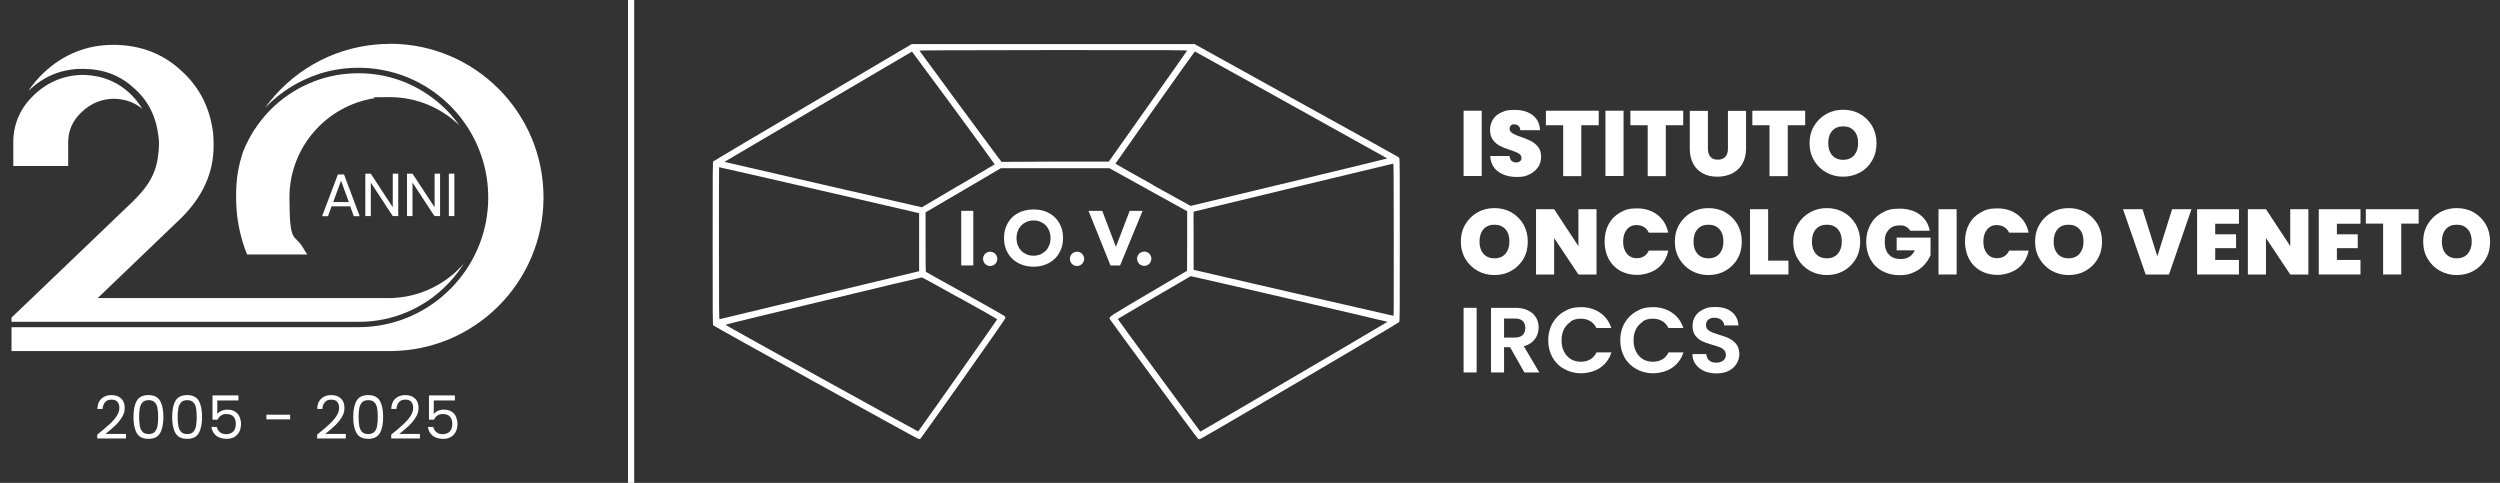 <svg xmlns="http://www.w3.org/2000/svg" id="Livello_1" viewBox="0 0 1822.4 352"><rect x="0" y="0" width="1822.4" height="352" fill="#333333" stroke="none"/><defs><style>      .st0 {        fill: #fff;      }    </style></defs><g><g><g><path class="st0" d="M723.8,183.9c-.7-.3-1.3-.4-2-.4s-1.4.1-2,.4c-.7.3-1.2.6-1.7,1.1-.5.5-.8,1-1.1,1.7s-.4,1.3-.4,2,.1,1.4.4,2c.3.6.6,1.2,1.1,1.7.5.5,1,.8,1.7,1.1.6.3,1.3.4,2,.4s1.4-.1,2-.4c.6-.3,1.2-.6,1.7-1.1.5-.5.8-1,1.1-1.7.3-.6.4-1.3.4-2s-.1-1.4-.4-2-.6-1.2-1.1-1.7c-.5-.5-1-.8-1.7-1.1Z"></path><path class="st0" d="M768.8,158.3c-1.9-1.8-4.2-3.2-6.8-4.2-2.6-1-5.5-1.4-8.6-1.4s-6,.5-8.6,1.4c-2.6,1-4.9,2.4-6.8,4.2s-3.4,4-4.5,6.6c-1.1,2.6-1.6,5.5-1.6,8.6s.5,6.1,1.6,8.6c1.1,2.6,2.6,4.8,4.5,6.6,1.9,1.8,4.2,3.2,6.8,4.2,2.6,1,5.5,1.5,8.6,1.5s6-.5,8.6-1.5c2.6-1,4.9-2.4,6.8-4.2s3.4-4,4.5-6.6c1.1-2.6,1.6-5.5,1.6-8.6s-.5-6.1-1.6-8.6c-1.1-2.6-2.6-4.8-4.5-6.6ZM764.9,178.7c-.6,1.5-1.4,2.9-2.5,4-1.1,1.1-2.4,2-3.9,2.7-1.5.6-3.2,1-5.1,1s-3.6-.3-5.1-1-2.8-1.5-3.9-2.7c-1.1-1.1-1.9-2.5-2.5-4-.6-1.6-.9-3.3-.9-5.1s.3-3.5.9-5.1,1.4-2.9,2.5-4.1c1.1-1.1,2.4-2,3.9-2.7,1.5-.6,3.2-1,5.1-1s3.6.3,5.1,1,2.8,1.5,3.9,2.7c1.1,1.1,1.9,2.5,2.5,4.1.6,1.6.9,3.3.9,5.1s-.3,3.6-.9,5.1Z"></path><path class="st0" d="M788.8,185c-.5-.5-1-.8-1.7-1.1-.7-.3-1.3-.4-2-.4s-1.4.1-2,.4c-.7.3-1.2.6-1.7,1.1-.5.5-.8,1-1.1,1.7s-.4,1.3-.4,2,.1,1.4.4,2c.3.6.6,1.2,1.1,1.7.5.5,1,.8,1.7,1.1.6.3,1.3.4,2,.4s1.4-.1,2-.4c.6-.3,1.2-.6,1.7-1.1.5-.5.8-1,1.1-1.7.3-.6.4-1.3.4-2s-.1-1.4-.4-2c-.3-.6-.6-1.2-1.1-1.7Z"></path><path class="st0" d="M829.3,186.6c-.3.6-.4,1.3-.4,2s.1,1.4.4,2c.3.6.6,1.2,1.1,1.7.5.5,1,.8,1.7,1.1.6.3,1.3.4,2,.4s1.4-.1,2-.4c.6-.3,1.2-.6,1.7-1.1.5-.5.8-1,1.1-1.7.3-.6.4-1.3.4-2s-.1-1.4-.4-2c-.3-.6-.6-1.2-1.1-1.7-.5-.5-1-.8-1.7-1.1-.7-.3-1.3-.4-2-.4s-1.4.1-2,.4c-.7.3-1.2.6-1.7,1.1-.5.5-.8,1-1.1,1.7Z"></path><path class="st0" d="M1020,115.3c-.2-.3-.5-.8-.8-.9-.2-.2-33.8-18.8-74.5-41.3l-74-41h-206c0,0-72.1,42.5-72.1,42.5-39.6,23.3-72.3,42.7-72.6,43-.5.5-.5,3.8-.5,59.8,0,56,0,59.3.5,59.8.7.8,148.6,82.7,149.6,82.8.6,0,1.1,0,1.5-.4.3-.3,14.4-20,31.2-43.8,22.1-31.3,30.6-43.5,30.6-44s-.3-1.1-.6-1.4c-.4-.4-13.3-7.7-28.8-16.3-15.5-8.6-28.4-15.7-28.5-15.9-.2-.2-.3-4.8-.3-21.8v-21.6c0,0,27.5-16.1,27.5-16.1l27.4-16.1h79.1l56.7,31.4v21.7s-.1,21.7-.1,21.7l-27.9,16.4c-29.5,17.4-29.1,17.1-28.4,18.8.3.8,63.6,86.8,64.3,87.2.2.2.8.4,1.2.4.9,0,144.7-84.4,145.4-85.4.5-.6.5-3.8.5-59.6,0-41.3,0-59.2-.3-59.7h0ZM524.1,177.4c0-30.4,0-55.4.1-55.5,0,0,21.5,4.8,47.5,10.8,26.1,6,58.9,13.6,72.9,16.8l25.4,5.9v42.3l-1.7.4c-7.3,1.8-143.5,34.6-143.8,34.6s-.4-6.7-.4-55.3h0ZM699.7,217.3c16.8,9.3,27.2,15.2,27.2,15.5,0,.3-56.8,80.9-57.6,81.7-.2.2-140.4-77.3-140.4-77.7s32.1-8,71.4-17.5c39.2-9.5,71.6-17.2,71.8-17.1.2,0,12.7,6.9,27.6,15.2h0ZM698.4,135.5l-26.4,15.6-70.7-16.2c-38.8-9-71.2-16.4-71.9-16.6l-1.3-.3,2-1.2c1.1-.6,31.8-18.7,68.3-40.2,36.5-21.5,66.4-39,66.4-39,0,0,13.7,18.5,30.3,41,16.6,22.6,30.1,41.1,30,41.2-.1.1-12.2,7.2-26.7,15.8h0ZM808.3,117.8h-39.1c0,0-39.1.2-39.1.2l-2.1-2.7c-3-3.9-57.6-77.9-57.8-78.4-.2-.2,19.4-.3,97.6-.4,93.1,0,97.8,0,97.5.5-.1.3-13.1,18.6-28.7,40.7l-28.4,40.2h0ZM840.5,134.8c-15.1-8.4-27.5-15.4-27.4-15.5,0-.1,13.1-18.6,28.9-41.1,15.9-22.4,28.9-40.8,29-40.7.8.4,140.3,77.9,140.3,78s-32.2,7.9-71.7,17.4l-71.7,17.2-27.5-15.2h0ZM874.9,314.5c0-.1-13.7-18.6-30.2-41-16.5-22.5-30-40.9-29.9-41,.1-.1,12.1-7.2,26.6-15.7,14.5-8.5,26.5-15.5,26.6-15.5.8,0,143.6,33.1,143.4,33.3-.7.6-136.3,80.2-136.5,80.1h0ZM1015.7,230.2c-.1,0-32.9-7.5-72.9-16.7l-72.7-16.8v-21.2c-.1-11.7-.1-21.2,0-21.2,0,0,32.7-7.9,72.5-17.5,39.8-9.6,72.7-17.5,72.9-17.5.4,0,.5,2.8.5,55.3s0,55.5-.2,55.5h0Z"></path><rect class="st0" x="700.7" y="153.7" width="8.8" height="39.8"></rect><polygon class="st0" points="813.5 179.8 813.4 179.8 803.5 153.7 793.5 153.7 809.5 193.5 816.5 193.5 832.9 153.7 823.5 153.7 813.5 179.8"></polygon></g><g><g><path class="st0" d="M1105.2,118.4c-1.3,0-2.4-.4-3.3-1.1-.8-.8-1.3-2-1.5-3.6h-14.1c.3,4.9,2.2,8.7,5.7,11.3,3.6,2.6,8.1,4,13.6,4s6.8-.7,9.5-2c2.7-1.3,4.7-3.1,6.2-5.3s2.1-4.8,2.1-7.6-.7-5.1-2.1-6.9-3.1-3.2-5.1-4.3c-2-1-4.4-2-7.5-3.1-2-.7-3.6-1.3-4.6-1.8-1-.5-1.9-1-2.6-1.7s-1.1-1.4-1.1-2.3.3-1.9.9-2.5c.6-.6,1.4-.9,2.4-.9s2.4.4,3.2,1.1,1.3,1.8,1.3,3.2h14.4c-.2-4.7-2-8.3-5.3-10.9s-7.7-3.9-13.3-3.9-6.5.6-9.2,1.7c-2.7,1.1-4.8,2.8-6.3,5-1.5,2.2-2.3,4.8-2.3,7.9s.7,5.5,2.1,7.3c1.4,1.9,3.1,3.3,5,4.3,1.9,1,4.4,2,7.5,3,2.9.9,5,1.8,6.3,2.6,1.3.8,2,1.8,2,3.2s-.4,1.9-1.2,2.5c-.8.6-1.8.9-3,.9h0Z"></path><polygon class="st0" points="1289.9 128.4 1303.2 128.4 1303.2 91.3 1315.9 91.3 1315.9 80.7 1277.4 80.7 1277.4 91.3 1289.9 91.3 1289.9 128.4"></polygon><rect class="st0" x="1170.3" y="80.7" width="13.2" height="47.6"></rect><polygon class="st0" points="1188.5 91.3 1201.1 91.3 1201.1 128.4 1214.3 128.4 1214.3 91.3 1227 91.3 1227 80.7 1188.5 80.7 1188.5 91.3"></polygon><path class="st0" d="M1241.5,126.5c3,1.6,6.5,2.3,10.4,2.3s7.4-.8,10.6-2.3c3.2-1.6,5.7-3.9,7.5-6.9,1.8-3.1,2.8-6.8,2.8-11.2v-27.6h-13.2v27.6c0,2.5-.6,4.5-1.9,5.9s-3.1,2.1-5.5,2.1-4.2-.7-5.4-2.1c-1.2-1.4-1.8-3.4-1.8-5.9v-27.6h-13.2v27.6c0,4.4.9,8.1,2.6,11.2,1.7,3.1,4.1,5.4,7.2,6.9h0Z"></path><path class="st0" d="M1355.9,83.1c-3.7-2.1-7.8-3.1-12.3-3.1s-8.6,1-12.3,3.1c-3.7,2.1-6.7,5-8.9,8.7-2.2,3.7-3.3,7.9-3.3,12.6s1.1,8.9,3.3,12.6,5.1,6.6,8.9,8.7c3.7,2.1,7.8,3.1,12.3,3.1s8.6-1.1,12.3-3.1,6.7-5,8.8-8.7c2.2-3.7,3.2-7.9,3.2-12.6s-1.1-8.9-3.2-12.6c-2.2-3.7-5.1-6.6-8.8-8.7h0ZM1351.6,113.2c-2,2.2-4.6,3.3-8,3.3s-6.1-1.1-8-3.3c-1.9-2.2-2.9-5.1-2.9-8.9s1-6.8,2.9-8.9c1.9-2.2,4.6-3.3,8-3.3s6,1.1,8,3.3c2,2.2,2.9,5.2,2.9,8.9s-1,6.6-2.9,8.9Z"></path><polygon class="st0" points="1152.7 128.4 1152.7 91.3 1165.4 91.3 1165.4 80.7 1126.9 80.7 1126.9 91.3 1139.5 91.3 1139.5 128.4 1152.7 128.4"></polygon><rect class="st0" x="1066.9" y="80.7" width="13.2" height="47.6"></rect></g><g><rect class="st0" x="1413.1" y="152.5" width="13.2" height="47.6"></rect><polygon class="st0" points="1724.6 163 1737.2 163 1737.2 200.1 1750.4 200.1 1750.4 163 1763.1 163 1763.1 152.5 1724.6 152.5 1724.6 163"></polygon><path class="st0" d="M1812,163.5c-2.2-3.7-5.1-6.6-8.8-8.7-3.7-2.1-7.8-3.1-12.3-3.1s-8.6,1-12.3,3.1c-3.7,2.1-6.7,5-8.9,8.7-2.2,3.7-3.3,7.9-3.3,12.6s1.1,8.9,3.3,12.6c2.2,3.7,5.1,6.6,8.9,8.7s7.8,3.1,12.3,3.1,8.6-1,12.3-3.1c3.7-2.1,6.7-5,8.8-8.7,2.2-3.7,3.2-7.9,3.2-12.6s-1.1-8.9-3.2-12.6h0ZM1798.9,185c-2,2.2-4.6,3.3-8,3.3s-6.1-1.1-8-3.3c-1.9-2.2-2.9-5.1-2.9-8.9s1-6.8,2.9-9c1.9-2.2,4.6-3.3,8-3.3s6,1.1,8,3.3c1.9,2.2,2.9,5.2,2.9,9s-1,6.6-2.9,8.9Z"></path><path class="st0" d="M1193.2,164.1c2,0,3.7.5,5.2,1.4,1.5.9,2.7,2.3,3.5,4.1h14.2c-1.2-5.5-3.8-9.8-7.8-12.9-4.1-3.2-9.1-4.8-15-4.8s-8.8,1-12.4,3.1c-3.6,2.1-6.4,4.9-8.3,8.6-2,3.7-2.9,7.9-2.9,12.5s1,8.9,2.9,12.6c2,3.7,4.7,6.5,8.3,8.6,3.6,2,7.8,3.1,12.4,3.1s10.9-1.6,15-4.8c4.1-3.2,6.7-7.5,7.8-12.9h-14.2c-.9,1.8-2,3.2-3.5,4.1-1.5,1-3.3,1.4-5.2,1.4-3.1,0-5.5-1.1-7.3-3.3-1.8-2.2-2.7-5.1-2.7-8.8s.9-6.6,2.7-8.8c1.8-2.2,4.3-3.3,7.3-3.3h0Z"></path><polygon class="st0" points="1690.3 200.1 1720.7 200.1 1720.7 189.5 1703.5 189.5 1703.5 180.9 1718.7 180.9 1718.7 170.8 1703.5 170.8 1703.5 163.1 1720.7 163.1 1720.7 152.5 1690.3 152.5 1690.3 200.1"></polygon><path class="st0" d="M1455.8,164.1c2,0,3.7.5,5.2,1.4,1.5.9,2.7,2.3,3.6,4.1h14.2c-1.2-5.5-3.8-9.8-7.8-12.9-4.1-3.2-9.1-4.8-15-4.8s-8.8,1-12.4,3.1c-3.6,2.1-6.4,4.9-8.3,8.6-2,3.7-2.9,7.9-2.9,12.5s1,8.9,2.9,12.6c2,3.7,4.7,6.5,8.3,8.6,3.6,2,7.8,3.1,12.4,3.1s10.9-1.6,15-4.8c4.1-3.2,6.7-7.5,7.8-12.9h-14.2c-.9,1.8-2,3.2-3.6,4.1-1.5,1-3.2,1.4-5.2,1.4-3.1,0-5.5-1.1-7.3-3.3-1.8-2.2-2.7-5.1-2.7-8.8s.9-6.6,2.7-8.8c1.8-2.2,4.3-3.3,7.3-3.3h0Z"></path><path class="st0" d="M1382.5,182.5h13.3c-2,4.2-5.3,6.3-9.9,6.3s-6.9-1.1-8.9-3.2c-2.1-2.1-3.1-5.2-3.1-9.4s.9-6.5,2.9-8.7c1.9-2.2,4.5-3.2,7.9-3.2s3.4.3,4.7,1c1.3.7,2.4,1.6,3.1,2.9h14.2c-.9-5-3.4-8.9-7.3-11.8s-8.9-4.3-14.9-4.3-9,1-12.6,3.1c-3.7,2-6.5,4.9-8.5,8.6-2,3.7-3,7.9-3,12.5s1,8.9,3,12.6c2,3.7,4.8,6.5,8.5,8.6,3.7,2,7.9,3.1,12.7,3.1s7.4-.7,10.5-2.1,5.6-3.2,7.6-5.4c2-2.2,3.5-4.6,4.6-7.1v-12.8h-24.7v9.5h0Z"></path><polygon class="st0" points="1288.9 152.5 1275.7 152.5 1275.7 200.1 1303.7 200.1 1303.7 190 1288.9 190 1288.9 152.5"></polygon><path class="st0" d="M1257.7,154.8c-3.7-2.1-7.8-3.1-12.3-3.1s-8.6,1-12.3,3.1c-3.7,2.1-6.7,5-8.9,8.7-2.2,3.7-3.3,7.9-3.3,12.6s1.1,8.9,3.3,12.6c2.2,3.7,5.1,6.6,8.9,8.7,3.7,2.1,7.8,3.1,12.3,3.1s8.6-1,12.3-3.1c3.7-2.1,6.7-5,8.8-8.7,2.2-3.7,3.2-7.9,3.2-12.6s-1.1-8.9-3.2-12.6c-2.2-3.7-5.1-6.6-8.8-8.7h0ZM1253.4,185c-2,2.2-4.6,3.3-8,3.3s-6.1-1.1-8-3.3c-1.9-2.2-2.9-5.1-2.9-8.9s1-6.8,2.9-9c1.9-2.2,4.6-3.3,8-3.3s6,1.1,8,3.3c2,2.2,2.9,5.2,2.9,9s-1,6.6-2.9,8.9Z"></path><path class="st0" d="M1520.3,154.8c-3.7-2.1-7.8-3.1-12.3-3.1s-8.6,1-12.3,3.1c-3.7,2.1-6.7,5-8.9,8.7-2.2,3.7-3.3,7.9-3.3,12.6s1.1,8.9,3.3,12.6c2.2,3.7,5.1,6.6,8.9,8.7,3.7,2.1,7.8,3.1,12.3,3.1s8.6-1,12.3-3.1c3.7-2.1,6.7-5,8.8-8.7,2.2-3.7,3.2-7.9,3.2-12.6s-1.1-8.9-3.2-12.6c-2.2-3.7-5.1-6.6-8.8-8.7h0ZM1515.9,185c-2,2.2-4.6,3.3-8,3.3s-6.1-1.1-8-3.3c-1.9-2.2-2.9-5.1-2.9-8.9s1-6.8,2.9-9c1.9-2.2,4.6-3.3,8-3.3s6,1.1,8,3.3c2,2.2,2.9,5.2,2.9,9s-1,6.6-2.9,8.9Z"></path><polygon class="st0" points="1669.5 179.4 1651.8 152.5 1638.6 152.5 1638.6 200.1 1651.8 200.1 1651.8 173.5 1669.5 200.1 1682.7 200.1 1682.7 152.5 1669.5 152.5 1669.5 179.4"></polygon><path class="st0" d="M1101.7,154.8c-3.7-2.1-7.8-3.1-12.3-3.1s-8.6,1-12.3,3.1c-3.7,2.1-6.7,5-8.9,8.7-2.2,3.7-3.3,7.9-3.3,12.6s1.1,8.9,3.3,12.6c2.2,3.7,5.1,6.6,8.9,8.7,3.7,2.1,7.8,3.1,12.3,3.1s8.6-1,12.3-3.1c3.7-2.1,6.7-5,8.8-8.7,2.2-3.7,3.2-7.9,3.2-12.6s-1.1-8.9-3.2-12.6c-2.2-3.7-5.1-6.6-8.8-8.7h0ZM1097.4,185c-2,2.2-4.6,3.3-8,3.3s-6.1-1.1-8-3.3c-1.9-2.2-2.9-5.1-2.9-8.9s1-6.8,2.9-9c1.9-2.2,4.6-3.3,8-3.3s6,1.1,8,3.3c2,2.2,2.9,5.2,2.9,9s-1,6.6-2.9,8.9Z"></path><polygon class="st0" points="1601.6 200.1 1632.1 200.1 1632.1 189.5 1614.8 189.5 1614.8 180.9 1630 180.9 1630 170.8 1614.8 170.8 1614.8 163.1 1632.1 163.1 1632.1 152.5 1601.6 152.5 1601.6 200.1"></polygon><polygon class="st0" points="1572.6 186.8 1561.8 152.5 1547.6 152.5 1564.1 200.1 1581.1 200.1 1597.5 152.5 1583.4 152.5 1572.6 186.8"></polygon><path class="st0" d="M1344,154.8c-3.7-2.1-7.8-3.1-12.3-3.1s-8.6,1-12.3,3.1c-3.7,2.1-6.7,5-8.9,8.7-2.2,3.7-3.3,7.9-3.3,12.6s1.1,8.9,3.3,12.6c2.2,3.7,5.1,6.6,8.9,8.7s7.8,3.1,12.3,3.1,8.6-1,12.3-3.1c3.7-2.1,6.7-5,8.8-8.7,2.2-3.7,3.2-7.9,3.2-12.6s-1.1-8.9-3.2-12.6c-2.2-3.7-5.1-6.6-8.8-8.7h0ZM1339.7,185c-2,2.2-4.6,3.3-8,3.3s-6.1-1.1-8-3.3c-1.9-2.2-2.9-5.1-2.9-8.9s1-6.8,2.9-9c1.9-2.2,4.6-3.3,8-3.3s6.1,1.1,8,3.3c2,2.2,2.9,5.2,2.9,9s-1,6.6-2.9,8.9Z"></path><polygon class="st0" points="1150.6 179.4 1132.9 152.5 1119.7 152.5 1119.7 200.1 1132.9 200.1 1132.9 173.5 1150.6 200.1 1163.8 200.1 1163.8 152.5 1150.6 152.5 1150.6 179.4"></polygon></g></g></g><rect class="st0" x="457.8" width="4.5" height="352"></rect><g><path class="st0" d="M1145,234.2c2.1-1.3,4.6-1.9,7.3-1.9s4.8.6,6.8,1.7c2,1.1,3.5,2.8,4.6,5.1h10.9c-1.6-4.8-4.3-8.5-8.3-11.2-4-2.7-8.6-4-13.8-4s-8.6,1-12.2,3.1c-3.6,2-6.5,4.9-8.6,8.6-2.1,3.7-3.1,7.8-3.1,12.5s1.1,8.8,3.1,12.4,4.9,6.5,8.6,8.5c3.6,2,7.7,3.1,12.2,3.1s9.9-1.3,13.9-4c3.9-2.7,6.7-6.4,8.3-11.2h-10.9c-1.1,2.2-2.6,4-4.6,5.1-2,1.1-4.2,1.7-6.8,1.7s-5.2-.6-7.3-1.9c-2.1-1.3-3.8-3.1-5-5.5-1.2-2.4-1.8-5.1-1.8-8.2s.6-5.9,1.8-8.2c1.2-2.3,2.9-4.1,5-5.4h0Z"></path><path class="st0" d="M1118.9,247.2c1.8-2.5,2.7-5.3,2.7-8.4s-.6-5.1-1.9-7.3c-1.3-2.2-3.2-3.9-5.8-5.2-2.6-1.3-5.7-1.9-9.3-1.9h-17.7v47.1h9.5v-18.4h4.4l10.4,18.4h10.9l-11.3-19.1c3.6-1,6.2-2.7,8-5.2h0ZM1104.3,246.1h-7.9v-13.9h7.9c2.6,0,4.5.6,5.7,1.8s1.9,2.9,1.9,5-.6,3.9-1.9,5.2c-1.3,1.2-3.2,1.9-5.7,1.9h0Z"></path><rect class="st0" x="1066.9" y="224.4" width="9.5" height="47.1"></rect><path class="st0" d="M1197.5,234.2c2.1-1.3,4.6-1.9,7.3-1.9s4.8.6,6.8,1.7c2,1.1,3.5,2.8,4.6,5.1h10.9c-1.6-4.8-4.3-8.5-8.3-11.2-4-2.7-8.6-4-13.8-4s-8.6,1-12.2,3.1c-3.6,2-6.5,4.9-8.6,8.6-2.1,3.7-3.1,7.8-3.1,12.5s1.1,8.8,3.1,12.4,5,6.5,8.6,8.5c3.6,2,7.7,3.1,12.2,3.1s9.9-1.3,13.9-4c3.9-2.7,6.7-6.4,8.3-11.2h-10.9c-1.1,2.2-2.6,4-4.6,5.1-2,1.1-4.2,1.7-6.8,1.7s-5.2-.6-7.3-1.9c-2.1-1.3-3.8-3.1-5-5.5-1.2-2.4-1.8-5.1-1.8-8.2s.6-5.9,1.8-8.2c1.2-2.3,2.9-4.1,5-5.4h0Z"></path><path class="st0" d="M1260.6,246.7c-1.9-.9-4.4-1.8-7.5-2.7-2.2-.7-4-1.3-5.2-1.8s-2.3-1.2-3.1-2c-.8-.8-1.2-1.9-1.2-3.1,0-1.8.6-3.2,1.7-4.1,1.1-.9,2.6-1.4,4.4-1.4s3.8.5,5.1,1.6,2,2.4,2.1,4h10.4c-.3-4.2-2-7.5-5-9.9-3-2.4-7-3.5-11.9-3.5s-6.1.5-8.6,1.7c-2.5,1.1-4.5,2.7-5.9,4.8s-2.1,4.5-2.1,7.3.7,5.4,2.1,7.1c1.4,1.8,3,3.1,4.9,4,1.9.9,4.4,1.8,7.5,2.7,2.2.6,4,1.2,5.3,1.7,1.3.5,2.3,1.2,3.2,2.1.8.9,1.3,2,1.3,3.5s-.6,3.1-1.9,4.1-3,1.6-5.2,1.6-3.9-.6-5.1-1.7c-1.2-1.1-1.9-2.7-2.1-4.6h-10.1c0,2.9.8,5.4,2.4,7.5,1.5,2.1,3.6,3.7,6.2,4.9,2.6,1.1,5.6,1.7,8.9,1.7s6.5-.6,9-1.9c2.5-1.3,4.4-3,5.7-5.2s2-4.5,2-7-.7-5.3-2.1-7.1c-1.4-1.8-3.1-3.1-5-4.1h0Z"></path></g></g><g><g><path class="st0" d="M79.6,309.5c2.1-1.9,3.9-3.9,5.3-6s2.1-4.1,2.1-6.1-.5-3.4-1.4-4.5c-.9-1.1-2.4-1.6-4.4-1.6s-3.5.6-4.6,1.9-1.7,2.9-1.8,4.9h-3.8c.1-3.2,1.1-5.8,3-7.5,1.9-1.8,4.2-2.6,7.2-2.6s5.4.8,7.1,2.5c1.8,1.6,2.6,3.9,2.6,6.8s-.7,4.8-2.1,7c-1.4,2.3-3.1,4.3-4.9,6s-4.2,3.7-7,6h14.9v3.3h-20.9v-2.8c3.7-3,6.6-5.4,8.6-7.3h0Z"></path><path class="st0" d="M99.7,292.2c1.6-2.8,4.5-4.2,8.5-4.2s6.9,1.4,8.5,4.2c1.6,2.8,2.4,6.7,2.4,11.7s-.8,9-2.4,11.8-4.4,4.2-8.5,4.2-6.9-1.4-8.5-4.2c-1.6-2.8-2.4-6.8-2.4-11.8s.8-8.9,2.4-11.7ZM114.8,297.5c-.3-1.8-1-3.2-2-4.2-1-1.1-2.5-1.6-4.4-1.6s-3.5.5-4.5,1.6c-1,1.1-1.7,2.5-2,4.2s-.5,3.9-.5,6.4.2,4.8.5,6.6c.3,1.8,1,3.2,2,4.3s2.5,1.6,4.5,1.6,3.4-.5,4.4-1.6,1.7-2.5,2-4.3c.3-1.8.5-4,.5-6.6s-.2-4.7-.5-6.4Z"></path><path class="st0" d="M127.9,292.2c1.6-2.8,4.5-4.2,8.5-4.2s6.9,1.4,8.5,4.2c1.6,2.8,2.4,6.7,2.4,11.7s-.8,9-2.4,11.8-4.4,4.2-8.5,4.2-6.9-1.4-8.5-4.2c-1.6-2.8-2.4-6.8-2.4-11.8s.8-8.9,2.4-11.7ZM142.9,297.5c-.3-1.8-1-3.2-2-4.2-1-1.1-2.5-1.6-4.4-1.6s-3.5.5-4.5,1.6c-1,1.1-1.7,2.5-2,4.2s-.5,3.9-.5,6.4.2,4.8.5,6.6c.3,1.8,1,3.2,2,4.3s2.5,1.6,4.5,1.6,3.4-.5,4.4-1.6,1.7-2.5,2-4.3c.3-1.8.5-4,.5-6.6s-.2-4.7-.5-6.4Z"></path><path class="st0" d="M173.7,291.9h-15.3v9.9c.7-.9,1.6-1.7,3-2.3,1.3-.6,2.7-.9,4.2-.9,2.4,0,4.4.5,5.9,1.5s2.6,2.3,3.2,3.9,1,3.2,1,5-.4,4-1.2,5.6-2,3-3.6,3.9c-1.6,1-3.6,1.4-6,1.4s-5.5-.8-7.4-2.4-3-3.6-3.4-6.3h3.9c.4,1.6,1.2,2.9,2.4,3.9s2.8,1.4,4.6,1.4,4-.7,5.2-2.1c1.2-1.4,1.7-3.2,1.7-5.5s-.6-4-1.7-5.2-2.9-1.9-5.1-1.9-2.9.4-4,1.1-2,1.8-2.5,3h-3.7v-17.7h18.9v3.5h0Z"></path><path class="st0" d="M211.5,302.3v3.4h-17.3v-3.4h17.3Z"></path><path class="st0" d="M239.8,309.5c2.1-1.9,3.9-3.9,5.3-6s2.1-4.1,2.1-6.1-.5-3.4-1.4-4.5-2.4-1.6-4.4-1.6-3.5.6-4.6,1.9-1.7,2.9-1.8,4.9h-3.8c.1-3.2,1.1-5.8,3-7.5,1.9-1.8,4.2-2.6,7.2-2.6s5.4.8,7.1,2.5c1.8,1.6,2.6,3.9,2.6,6.8s-.7,4.8-2.1,7c-1.4,2.3-3.1,4.3-4.9,6s-4.2,3.7-7,6h15v3.3h-20.9v-2.8c3.7-3,6.6-5.4,8.6-7.3h0Z"></path><path class="st0" d="M259.9,292.2c1.6-2.8,4.5-4.2,8.5-4.2s6.9,1.4,8.5,4.2c1.6,2.8,2.4,6.7,2.4,11.7s-.8,9-2.4,11.8-4.5,4.2-8.5,4.2-6.9-1.4-8.5-4.2-2.4-6.8-2.4-11.8.8-8.9,2.4-11.7ZM274.9,297.5c-.3-1.8-1-3.2-2-4.2-1-1.1-2.5-1.6-4.5-1.6s-3.5.5-4.5,1.6c-1,1.1-1.7,2.5-2,4.2-.3,1.8-.5,3.9-.5,6.4s.2,4.8.5,6.6c.3,1.8,1,3.2,2,4.3s2.5,1.6,4.5,1.6,3.4-.5,4.5-1.6,1.7-2.5,2-4.3c.3-1.8.5-4,.5-6.6s-.2-4.7-.5-6.4Z"></path><path class="st0" d="M293.8,309.5c2.1-1.9,3.9-3.9,5.3-6s2.1-4.1,2.1-6.1-.5-3.4-1.4-4.5-2.4-1.6-4.4-1.6-3.5.6-4.6,1.9-1.7,2.9-1.8,4.9h-3.8c.1-3.2,1.1-5.8,3-7.5,1.9-1.8,4.2-2.6,7.2-2.6s5.4.8,7.1,2.5c1.8,1.6,2.6,3.9,2.6,6.8s-.7,4.8-2.1,7c-1.4,2.3-3.1,4.3-4.9,6-1.8,1.7-4.2,3.7-7,6h15v3.3h-20.9v-2.8c3.7-3,6.6-5.4,8.6-7.3h0Z"></path><path class="st0" d="M331.5,291.9h-15.3v9.9c.7-.9,1.6-1.7,3-2.3,1.3-.6,2.7-.9,4.2-.9,2.4,0,4.4.5,5.9,1.5s2.6,2.3,3.2,3.9,1,3.2,1,5-.4,4-1.2,5.6-2,3-3.6,3.9c-1.6,1-3.6,1.4-6,1.4s-5.5-.8-7.4-2.4-3-3.6-3.4-6.3h3.9c.4,1.6,1.2,2.9,2.4,3.9s2.8,1.4,4.6,1.4,4-.7,5.2-2.1c1.2-1.4,1.7-3.2,1.7-5.5s-.6-4-1.7-5.2-2.9-1.9-5.1-1.9-2.9.4-4,1.1c-1.1.7-2,1.8-2.5,3h-3.7v-17.7h18.9v3.5h0Z"></path></g><g><g><g><path class="st0" d="M49.8,121H9.7v-16.9c0-.6,0-1.2,0-1.9v-.2c.5-12.8,5.6-23.8,15.2-32.9,10.2-9.6,22.2-14.4,35.7-14.5h.5c13.4.4,24.9,5.1,34.1,14,3.4,3.3,6.2,6.9,8.5,10.7-5.7-4.7-12.4-7.1-20.4-7.3-9.1,0-16.9,3.2-23.8,9.7-6.6,6.2-9.8,13.5-9.8,22.2v16.9h0Z"></path><path class="st0" d="M284.1,32c-3.2,0-6.5.1-9.6.4h0c-33.5,2.9-62.7,20.4-81.3,46.2,10.8-11.3,24.4-19.9,39.6-24.8h0c9-2.9,18.6-4.4,28.6-4.4,42.5,0,78.6,28.2,90.4,67,5.4,17.5,5.5,37.4,0,55.1-11.8,38.7-47.9,67-90.5,67H8.4v17.4h275.8c61.8,0,112-50.1,112-112s-50.1-112-112-112h0Z"></path></g><path class="st0" d="M335.4,91.9c-13.2-13-31.3-21.1-51.3-21.1s-7.9.3-11.7.9c-.8.1-1.6.3-2.4.4-.3,0-.6.1-.9.2-33.1,7-58.1,36.4-58.1,71.6s3.6,25.9,9.9,36.7c1,1.7,2,3.3,3.1,4.9h-43.9c-5.2-12.9-8-26.9-8-41.6s1.7-22.6,5-33.1c0,0,0,0,0,0,2.2-5.5,4.9-10.8,8-15.7,3.2-4.9,6.8-9.5,10.8-13.8h0c4.6-4.8,9.6-9,15-12.6,8.9-6,18.9-10.4,29.4-12.9,6.8-1.6,13.8-2.4,21-2.4,19.8,0,38.5,6.3,54.3,18.2,7.6,5.7,14.2,12.6,19.6,20.3Z"></path><path class="st0" d="M338.5,191.5c-5.9,9.6-13.6,18-22.6,24.9-15.8,11.9-34.6,18.2-54.4,18.2H8.4v-3.1l15.1-14.4,73.7-70.6c11.1-10.9,17-20.5,18.3-35.2.4-3.9.7-8.1,0-12-1.7-14.4-7.4-25.7-17.5-34.8l-.3-.2c-10-9.3-22-13.9-36.7-14.1-.3,0-.6,0-1,0-14.9,0-27.7,5.1-38.9,15.7-.1.1-.2.2-.4.3,3.1-4.6,6.8-9,11.1-13.1,14.4-13.6,31.5-20.4,50.8-20.4h1.2c19,.3,35.2,6.6,48.3,18.8,13.3,11.9,21.1,27.3,23.3,45.9v.2c.3,3.3.3,6.2.3,9,0,19.3-8,37-23.8,52.5l-60.6,58.1h-.1c0,.1,0,.1,0,.1h210.9s.9,0,.9,0c15.9,0,31.1-5.1,43.8-14.6,4.3-3.2,8.2-6.9,11.7-11h0Z"></path></g><g><path class="st0" d="M246.3,127.2l-11.5,30.4h4.3l2.6-7.2h13.6l2.6,7.2h4.3l-11.4-30.4h-4.5,0ZM242.9,147.3l5.7-15.6,5.7,15.6h-11.3Z"></path><polygon class="st0" points="286.3 151.1 270.3 126.6 266.3 126.6 266.3 157.5 270.3 157.5 270.3 133.1 286.3 157.5 290.3 157.5 290.3 126.6 286.3 126.6 286.3 151.1"></polygon><polygon class="st0" points="316.8 151.1 300.7 126.6 296.7 126.6 296.7 157.5 300.7 157.5 300.7 133.1 315.1 155.1 316.8 157.5 320.8 157.5 320.8 126.6 316.8 126.6 316.8 151.1"></polygon><rect class="st0" x="327.2" y="126.6" width="4" height="30.9"></rect></g></g></g></svg>
